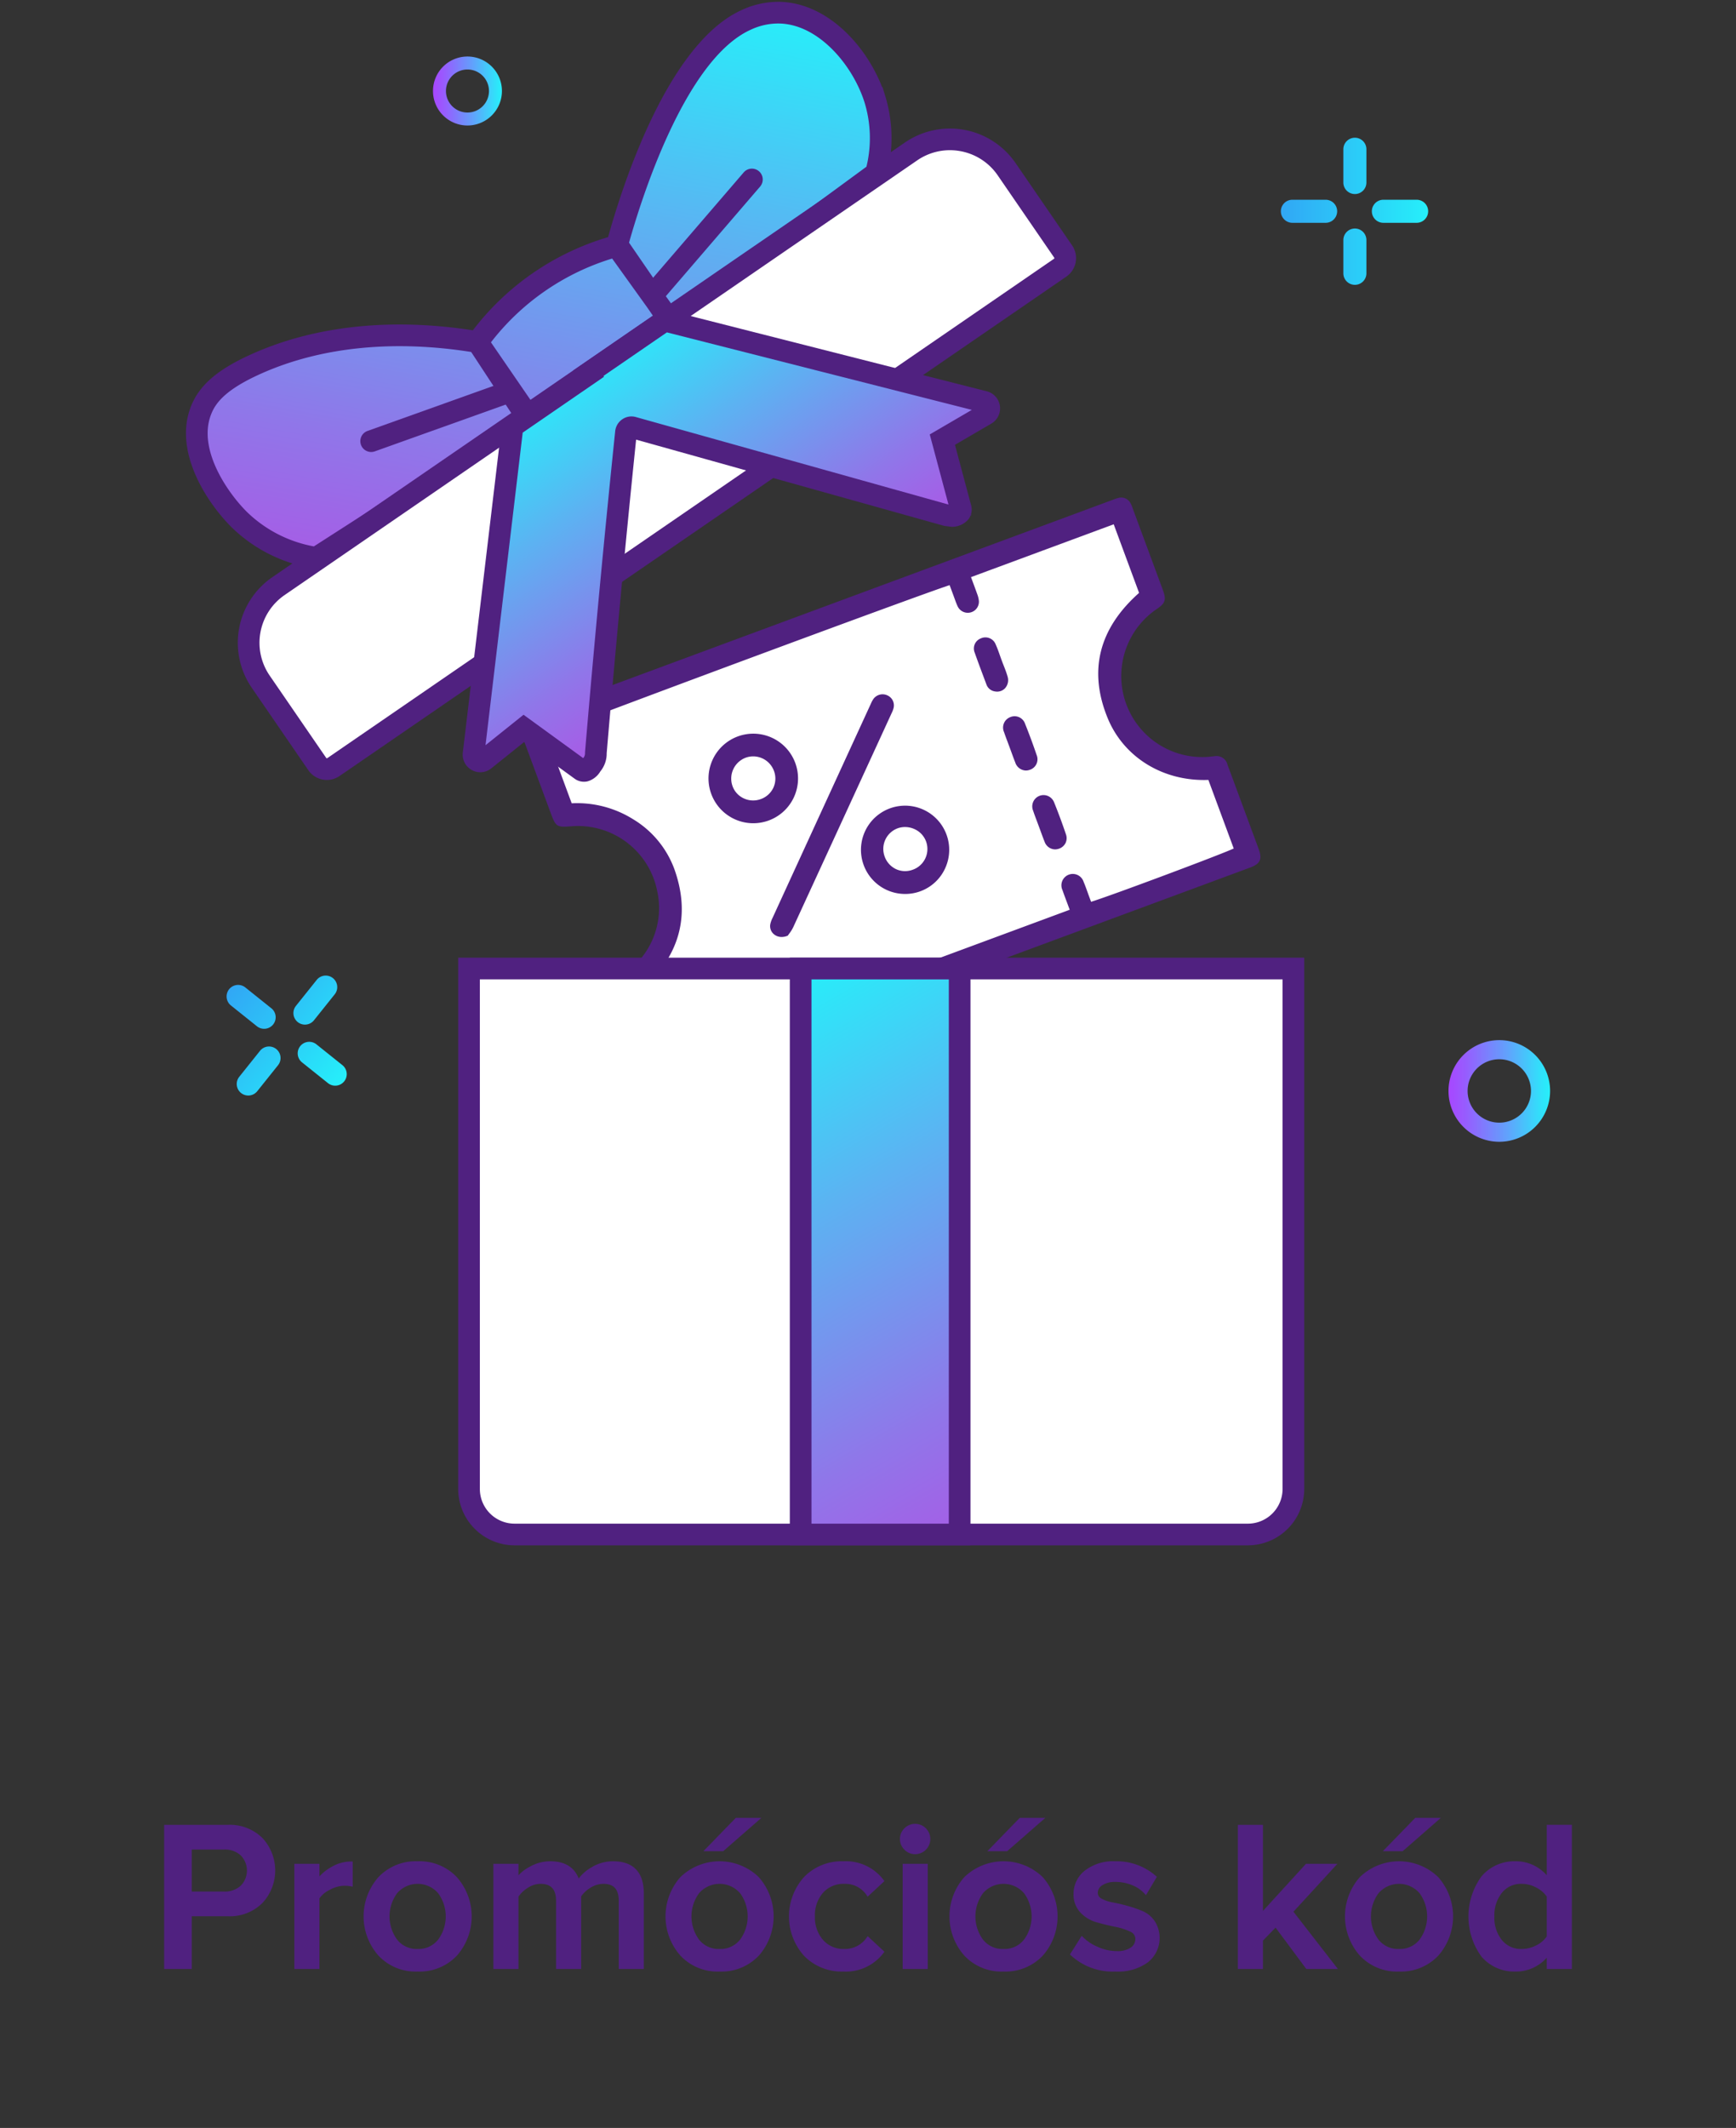<svg xmlns="http://www.w3.org/2000/svg" xmlns:xlink="http://www.w3.org/1999/xlink" viewBox="0 0 302.823 371.007"><rect x="0" y="0" width="302.823" height="371.007" fill="#333333" stroke="none"/><defs><style>.a{fill:#fff;}.b,.c{fill:#502180;}.c{stroke:#502180;stroke-miterlimit:10;stroke-width:0.5px;}.d{fill:url(#a);}.e{fill:url(#b);}.f{fill:url(#c);}.g{fill:url(#d);}.h{fill:url(#e);}.i{fill:url(#f);}.j{fill:url(#g);}.k{fill:url(#h);}.l{fill:url(#i);}.m{fill:none;}</style><linearGradient id="a" x1="-450.041" y1="-10055.318" x2="-499.702" y2="-9969.304" gradientTransform="matrix(1, 0, 0, -1, 628.402, -9794.108)" gradientUnits="userSpaceOnUse"><stop offset="0" stop-color="#a55ee6"/><stop offset="0.199" stop-color="#9076e9"/><stop offset="0.614" stop-color="#5cb2f2"/><stop offset="1" stop-color="#26effa"/></linearGradient><linearGradient id="b" x1="788.402" y1="-8492.334" x2="788.402" y2="-8384.274" gradientTransform="matrix(0.984, 0.178, 0.178, -0.984, 819.455, -8394.987)" xlink:href="#a"/><linearGradient id="c" x1="-6246.507" y1="-11737.244" x2="-6246.507" y2="-11680.343" gradientTransform="matrix(0.824, -0.566, -0.566, -0.824, -1360.612, -13099.193)" xlink:href="#a"/><linearGradient id="d" x1="-404.97" y1="-9830.945" x2="-379.278" y2="-9830.945" gradientTransform="matrix(1, 0, 0, -1, 628.402, -9794.108)" gradientUnits="userSpaceOnUse"><stop offset="0" stop-color="#31a7f5"/><stop offset="1" stop-color="#26effa"/></linearGradient><linearGradient id="e" x1="-375.42" y1="-9984.318" x2="-358.32" y2="-9984.318" gradientTransform="matrix(1, 0, 0, -1, 628.402, -9794.108)" gradientUnits="userSpaceOnUse"><stop offset="0" stop-color="#a747ff"/><stop offset="0.174" stop-color="#955ffe"/><stop offset="0.542" stop-color="#669bfc"/><stop offset="1" stop-color="#26effa"/></linearGradient><linearGradient id="f" x1="-375.73" y1="-9984.318" x2="-358.01" y2="-9984.318" xlink:href="#e"/><linearGradient id="g" x1="-552.661" y1="-9809.977" x2="-541.057" y2="-9809.977" xlink:href="#e"/><linearGradient id="h" x1="-552.871" y1="-9809.977" x2="-540.846" y2="-9809.977" xlink:href="#e"/><linearGradient id="i" x1="3352.248" y1="-4482.166" x2="3377.95" y2="-4482.166" gradientTransform="matrix(0.781, 0.625, 0.625, -0.781, 221.756, -5421.461)" xlink:href="#d"/></defs><path class="a" d="M201.569,105.895c1.394-.915,1.51-1.372.938-2.92q-2.624-7.108-5.258-14.212a5.835,5.835,0,0,0-.356-.86,1.491,1.491,0,0,0-1.677-.751,6.436,6.436,0,0,0-.884.292Q179.63,92.884,164.93,98.325q-10.713,3.965-21.426,7.929L92.999,124.946c-.328.121-.663.228-.979.376a1.53,1.53,0,0,0-.917,1.96l.017.044c.085.298.206.586.314.878q2.467,6.669,4.935,13.337c.872,2.359.871,2.36,3.338,2.161a14.437,14.437,0,0,1,15.306,11.688,14.088,14.088,0,0,1-5.939,14.667c-1.543,1.143-1.641,1.385-.968,3.203,1.686,4.555,3.412,9.095,5.04,13.671.727,2.043,1.413,2.282,3.385,1.55q37.643-13.976,75.309-27.89,13.063-4.835,26.126-9.67c1.564-.58,1.84-1.188,1.263-2.758q-1.528-4.157-3.073-8.309c-.782-2.114-1.556-4.231-2.351-6.339a1.649,1.649,0,0,0-1.926-1.314q-.055.01-.109.024c-.271.017-.54.05-.81.076a14.483,14.483,0,0,1-9.39-26.406Z"/><path class="b" d="M143.504,106.255q10.713-3.965,21.426-7.929,14.701-5.441,29.402-10.881a6.449,6.449,0,0,1,.884-.292,1.491,1.491,0,0,1,1.677.751,5.846,5.846,0,0,1,.356.86q2.631,7.105,5.258,14.212c.571,1.548.456,2.005-.938,2.92a14.483,14.483,0,0,0,9.39,26.405c.27-.026.54-.059.81-.076a1.649,1.649,0,0,1,2.01,1.181q.014.054.024.109c.795,2.108,1.569,4.225,2.351,6.339q1.538,4.154,3.073,8.309c.577,1.57.301,2.179-1.263,2.758q-13.062,4.84-26.126,9.67Q154.181,174.526,116.53,188.48c-1.972.732-2.658.492-3.385-1.55-1.628-4.575-3.354-9.116-5.04-13.671-.673-1.818-.575-2.06.968-3.203a14.088,14.088,0,0,0,5.939-14.667,14.436,14.436,0,0,0-15.306-11.688c-2.467.199-2.466.198-3.338-2.161q-2.466-6.669-4.935-13.337c-.108-.292-.229-.58-.314-.878a1.53,1.53,0,0,1,.857-1.988l.043-.017c.316-.147.651-.254.979-.376Q118.251,115.6,143.504,106.255Zm-27.479,78.861,71.033-26.287c-.153-.414-.285-.77-.416-1.125-.323-.875-.664-1.744-.965-2.626a1.628,1.628,0,1,1,3.027-1.165c.337.784.604,1.599.901,2.4.17.458.339.915.5,1.351,2.198-.548,24.847-9.038,25.551-9.559l-4.625-12.497a17.583,17.583,0,0,1-17.477-10.536c-3.487-8.496-1.204-15.684,5.567-21.597l-4.636-12.527-25.568,9.462c.421,1.138.819,2.186,1.194,3.242a4.411,4.411,0,0,1,.285,1.119,1.567,1.567,0,0,1-1.179,1.658,1.589,1.589,0,0,1-1.844-.87c-.278-.597-.48-1.23-.711-1.848-.269-.716-.531-1.434-.787-2.127-1.655.329-70.317,25.83-71.01,26.358l4.62,12.484a18.002,18.002,0,0,1,10.775,2.715,16.635,16.635,0,0,1,7.055,8.557c2.955,8.313.627,15.202-5.931,20.872Z"/><path class="b" d="M114.951,189.216a1.766,1.766,0,0,1-.758-.157c-.573-.268-.975-.851-1.386-2.01-1.151-3.238-2.374-6.513-3.556-9.679q-.744-1.994-1.483-3.987c-.724-1.956-.601-2.362,1.092-3.616A13.765,13.765,0,0,0,114.66,155.45a14.083,14.083,0,0,0-14.924-11.392c-2.631.211-2.774.125-3.703-2.389l-5.022-13.565c-.085-.224-.171-.45-.237-.681a1.89,1.89,0,0,1,1.092-2.427c.239-.111.489-.2.738-.29l.269-.097L194.36,87.051a5.258,5.258,0,0,1,.781-.249,1.833,1.833,0,0,1,2.064.926,4.852,4.852,0,0,1,.323.756l.056.155q2.632,7.104,5.258,14.211c.637,1.725.435,2.351-1.077,3.345a14.125,14.125,0,0,0,9.159,25.749l.238-.024c.195-.021.389-.042.584-.055a1.981,1.981,0,0,1,2.382,1.474l.011.048q.889,2.361,1.756,4.729l1.466,3.962q1.103,2.979,2.201,5.96c.646,1.757.275,2.568-1.475,3.217l-40.101,14.842q-30.671,11.347-61.334,22.717A5.118,5.118,0,0,1,114.951,189.216Zm-14.095-45.92a14.753,14.753,0,0,1,14.509,12.031,14.437,14.437,0,0,1-6.079,15.018c-1.433,1.06-1.456,1.139-.846,2.79q.737,1.994,1.483,3.986c1.182,3.169,2.406,6.447,3.558,9.689.338.947.64,1.426,1.015,1.601s.927.098,1.907-.266q30.66-11.383,61.334-22.718L217.84,150.584c1.373-.508,1.559-.918,1.052-2.298q-1.097-2.981-2.201-5.959l-1.466-3.962c-.581-1.575-1.162-3.152-1.756-4.725-.353-.937-.65-1.123-1.676-1.059-.185.013-.369.032-.553.052l-.244.025a14.842,14.842,0,0,1-9.622-27.062c1.228-.808,1.318-1.088.798-2.497q-2.624-7.106-5.258-14.211l-.059-.161a4.199,4.199,0,0,0-.273-.647,1.135,1.135,0,0,0-1.291-.577,4.691,4.691,0,0,0-.676.218l-.157.059L92.846,125.382c-.228.081-.457.161-.675.263a1.184,1.184,0,0,0-.737,1.503c.009.026.019.052.03.078.06.21.14.416.218.62l1.137,3.068,3.885,10.5c.779,2.103.779,2.102,2.973,1.928C100.072,143.311,100.467,143.296,100.856,143.296Zm14.957,42.281-4.854-13.115.189-.162c6.652-5.75,8.614-12.641,5.828-20.481a16.294,16.294,0,0,0-6.911-8.374A17.747,17.747,0,0,0,99.5,140.785l-.262.013-4.803-12.98.211-.161c.815-.62,69.314-26.057,71.158-26.424l.301-.06.248.675c.21.57.424,1.154.644,1.738l.19.525c.155.434.317.881.51,1.297a1.227,1.227,0,0,0,1.434.673,1.213,1.213,0,0,0,.907-1.283,4.181,4.181,0,0,0-.266-1.025c-.262-.738-.535-1.472-.819-2.234l-.497-1.34,26.24-9.712,4.845,13.095-.186.162c-6.921,6.044-8.761,13.175-5.47,21.192,2.727,6.642,9.471,10.707,17.127,10.314l.263-.013,4.81,12.994-.217.161c-.734.542-23.531,9.082-25.677,9.618l-.312.078-.611-1.652c-.094-.251-.183-.501-.273-.753-.196-.548-.392-1.097-.622-1.63a1.317,1.317,0,0,0-1.633-.895c-.023.007-.046.014-.069.022a1.301,1.301,0,0,0-.694,1.704q.017.039.036.077c.209.609.436,1.213.664,1.815l.84,2.263Zm-4.01-12.897,4.432,11.976,70.361-26.038-.59-1.587c-.23-.609-.459-1.22-.671-1.836a1.985,1.985,0,1,1,3.696-1.424c.235.548.436,1.109.639,1.671q.132.374.27.746l.385,1.041c3.256-.992,22.382-8.138,24.885-9.294l-4.425-11.956c-7.869.294-14.75-3.918-17.564-10.77-3.39-8.26-1.547-15.607,5.477-21.84l-4.425-11.959-24.896,9.213.248.667c.286.766.56,1.503.822,2.245a4.702,4.702,0,0,1,.305,1.21,1.926,1.926,0,0,1-1.451,2.034,1.954,1.954,0,0,1-2.255-1.069c-.207-.444-.374-.909-.535-1.357l-.188-.515c-.218-.585-.434-1.171-.646-1.742l-.027-.076c-4.983,1.584-65.655,24.101-70.34,26.106l4.415,11.931A18.424,18.424,0,0,1,110.449,142.84a16.987,16.987,0,0,1,7.202,8.738C120.519,159.65,118.552,166.748,111.803,172.679Z"/><path class="b" d="M137.188,162.838a1.659,1.659,0,0,1-2.469-1.618,4.424,4.424,0,0,1,.396-1.088q8.528-18.585,17.068-37.166a5.603,5.603,0,0,1,.423-.828,1.613,1.613,0,0,1,2.052-.565,1.548,1.548,0,0,1,.851,1.847,5.076,5.076,0,0,1-.346.863q-8.561,18.634-17.137,37.262A8.955,8.955,0,0,1,137.188,162.838Z"/><path class="b" d="M136.352,163.363a2.082,2.082,0,0,1-1.318-.448,1.84,1.84,0,0,1-.671-1.755,4.408,4.408,0,0,1,.396-1.116q8.572-18.678,17.096-37.228l.065-.14a4.85,4.85,0,0,1,.388-.739,1.973,1.973,0,0,1,2.508-.686,1.91,1.91,0,0,1,1.041,2.255,4.405,4.405,0,0,1-.309.799l-1.7,3.7q-7.74,16.849-15.495,33.689a6.481,6.481,0,0,1-.678,1.08c-.073.099-.137.186-.188.26l-.061.094-.104.042A2.624,2.624,0,0,1,136.352,163.363Zm17.606-41.594a1.286,1.286,0,0,0-1.057.57,4.548,4.548,0,0,0-.328.633l-.065.144q-8.537,18.582-17.068,37.165a4.095,4.095,0,0,0-.368.997,1.111,1.111,0,0,0,.41,1.077,1.535,1.535,0,0,0,1.475.186c.041-.059.088-.123.139-.192a5.781,5.781,0,0,0,.606-.957q7.76-16.836,15.494-33.686l1.701-3.703a3.978,3.978,0,0,0,.265-.672,1.188,1.188,0,0,0-.661-1.437A1.236,1.236,0,0,0,153.958,121.769Z"/><path class="b" d="M160.431,155.046A7.463,7.463,0,0,1,155.33,141.02a7.548,7.548,0,0,1,9.616,4.464,7.462,7.462,0,0,1-4.486,9.552Zm-1.158-3.047a4.2,4.2,0,0,0,2.636-5.323l-.011-.033a4.279,4.279,0,0,0-5.407-2.574,4.194,4.194,0,0,0-2.543,5.3,4.125,4.125,0,0,0,5.183,2.678q.072-.023.143-.048Z"/><path class="b" d="M157.869,155.862a7.696,7.696,0,1,1,6.978-4.425A7.648,7.648,0,0,1,157.869,155.862Zm-.003-14.935a6.995,6.995,0,0,0-2.413.43,7.135,7.135,0,0,0-.539,13.127,6.999,6.999,0,0,0,5.393.226v-.002a7.069,7.069,0,0,0,.619-13.092,7.229,7.229,0,0,0-3.06-.689Zm-.003,11.672a4.4,4.4,0,0,1-1.927-.441,4.561,4.561,0,1,1,3.914-8.241l.048.023a4.529,4.529,0,0,1-.507,8.397H159.39a4.627,4.627,0,0,1-1.527.262Zm.003-8.405a3.754,3.754,0,0,0-1.256.213,3.832,3.832,0,0,0-2.323,4.845,3.88,3.88,0,0,0,1.963,2.26,3.764,3.764,0,0,0,2.904.147,3.828,3.828,0,0,0,2.425-4.84l-.021-.06a3.784,3.784,0,0,0-1.97-2.172,3.977,3.977,0,0,0-1.723-.393Z"/><path class="b" d="M138.406,133.2a7.457,7.457,0,0,1-14.007,5.122,7.541,7.541,0,0,1,4.437-9.622,7.465,7.465,0,0,1,9.562,4.476Zm-5.619,6.476a4.141,4.141,0,0,0,2.609-5.244q-.02-.06-.042-.12a4.218,4.218,0,0,0-5.394-2.546l-.007.003a4.272,4.272,0,0,0-2.539,5.329,4.189,4.189,0,0,0,5.325,2.595l.049-.017Z"/><path class="b" d="M131.417,143.533a7.808,7.808,0,1,1,2.628-.462,7.874,7.874,0,0,1-2.628.462Zm-.055-14.918a7.143,7.143,0,1,0,6.706,4.707,7.143,7.143,0,0,0-6.706-4.707Zm.01,11.664a4.556,4.556,0,0,1-2.007-.466,4.451,4.451,0,0,1-2.293-2.601,4.614,4.614,0,0,1,2.757-5.779,4.559,4.559,0,1,1,3.201,8.537q-.062.023-.124.045A4.587,4.587,0,0,1,131.372,140.278Zm.014-8.405a3.829,3.829,0,0,0-1.312.233,3.892,3.892,0,0,0-2.32,4.878,3.735,3.735,0,0,0,1.925,2.184,3.842,3.842,0,0,0,2.988.17h.002a3.845,3.845,0,0,0,2.223-1.975,3.792,3.792,0,0,0,.125-2.93,3.871,3.871,0,0,0-3.63-2.56Z"/><path class="b" d="M176.413,130.063c-.309-.837-.638-1.668-.923-2.512a1.597,1.597,0,0,1,.902-2.197,1.574,1.574,0,0,1,2.05.868q.02.05.037.101,1.083,2.699,2.019,5.456a1.571,1.571,0,0,1-.849,2.053q-.053.022-.107.04a1.598,1.598,0,0,1-2.064-.922,1.574,1.574,0,0,1-.052-.16C177.067,131.89,176.749,130.973,176.413,130.063Z"/><path class="b" d="M178.939,134.343a2.016,2.016,0,0,1-1.846-1.42c-.251-.629-.481-1.265-.711-1.9l-.594-1.603c-.22-.582-.44-1.165-.638-1.753a1.95,1.95,0,0,1,.96-2.586q.077-.035.156-.064a1.93,1.93,0,0,1,2.509,1.074c.013.033.025.066.037.1.72,1.794,1.402,3.635,2.025,5.474a1.926,1.926,0,0,1-1.069,2.505c-.034.014-.068.026-.102.038A2.074,2.074,0,0,1,178.939,134.343Zm-2.19-4.404.307.839c.228.629.455,1.259.704,1.879a1.251,1.251,0,0,0,1.658.878,1.213,1.213,0,0,0,.784-1.526q-.019-.059-.043-.115c-.62-1.824-1.297-3.655-2.014-5.438a1.214,1.214,0,0,0-1.515-.808q-.058.018-.114.041a1.25,1.25,0,0,0-.686,1.748c.195.581.412,1.155.629,1.73Z"/><path class="b" d="M174.422,115.322c.337.909.732,1.802.995,2.732a1.605,1.605,0,0,1-1.788,2.147,1.496,1.496,0,0,1-1.215-.97c-.693-1.853-1.4-3.701-2.054-5.568a1.523,1.523,0,0,1,.806-1.998q.028-.012.056-.023a1.571,1.571,0,0,1,2.09.753q.022.048.042.097c.414.917.714,1.885,1.064,2.831Z"/><path class="b" d="M173.941,120.587a2.146,2.146,0,0,1-.375-.034,1.847,1.847,0,0,1-1.489-1.198l-.405-1.083c-.562-1.493-1.123-2.987-1.651-4.492a1.881,1.881,0,0,1,1.024-2.456l.035-.014a1.921,1.921,0,0,1,2.554.928q.024.051.045.104c.295.654.535,1.337.767,1.997.073.207.145.416.221.623h.001l.087.234c.103.28.213.559.322.836.244.622.496,1.265.682,1.923a2.114,2.114,0,0,1-.419,2.015A1.868,1.868,0,0,1,173.941,120.587Zm-2.038-8.731a1.383,1.383,0,0,0-.542.116,1.167,1.167,0,0,0-.692,1.498c.009.025.019.049.03.073.525,1.501,1.084,2.99,1.644,4.478l.406,1.083a1.145,1.145,0,0,0,.943.744,1.189,1.189,0,0,0,1.12-.358,1.388,1.388,0,0,0,.261-1.337c-.086-.301-.186-.602-.295-.902v.076l-.695-1.878c-.106-.288-.209-.58-.311-.87-.228-.645-.462-1.313-.744-1.94A1.229,1.229,0,0,0,171.904,111.856Z"/><path class="b" d="M181.521,143.863c-.324-.873-.67-1.739-.964-2.622a1.642,1.642,0,0,1,.865-2.14,1.617,1.617,0,0,1,2.107.888l.014.035q1.111,2.751,2.06,5.565a1.613,1.613,0,1,1-3.067,1C182.172,145.692,181.858,144.773,181.521,143.863Z"/><path class="b" d="M184.027,148.091a1.978,1.978,0,0,1-1.822-1.365c-.257-.636-.49-1.28-.724-1.925l-.591-1.595c-.232-.613-.466-1.228-.672-1.851a1.968,1.968,0,0,1,2.574-2.578,2.008,2.008,0,0,1,1.084,1.115c.75,1.857,1.446,3.735,2.068,5.585a1.974,1.974,0,0,1-.081,1.519,1.995,1.995,0,0,1-1.179.987A2.081,2.081,0,0,1,184.027,148.091Zm-1.996-8.751a1.217,1.217,0,0,0-.472.094,1.279,1.279,0,0,0-.666,1.682l.005.013c.203.613.433,1.218.662,1.822l.595,1.606c.23.637.459,1.273.713,1.899a1.217,1.217,0,0,0,1.479.88q.057-.014.112-.034a1.278,1.278,0,0,0,.762-.629,1.242,1.242,0,0,0,.042-.969c-.616-1.836-1.308-3.701-2.052-5.544a1.304,1.304,0,0,0-.697-.723,1.248,1.248,0,0,0-.483-.097Z"/><path class="c" d="M146.993,183.325a19.171,19.171,0,1,1-25.484-9.253l.001,0A19.193,19.193,0,0,1,146.993,183.325Zm-32.085,14.99a16.243,16.243,0,1,0,7.841-21.592l0,0A16.262,16.262,0,0,0,114.908,198.315Z"/><path class="c" d="M141.529,180.017l-2.414,1.02a9.7,9.7,0,0,1-.151,7.429l-3.151-.724a8.191,8.191,0,0,0,.485-5.515l-5.178,2.186a23.126,23.126,0,0,1,.253,2.359,10.188,10.188,0,0,1-.149,2.118,4.096,4.096,0,0,1-.919,2.016,5.184,5.184,0,0,1-1.988,1.393,5.02,5.02,0,0,1-4.171-.072,7.245,7.245,0,0,1-3.408-3.429l-2.495,1.054-.907-2.146,2.522-1.065a9.665,9.665,0,0,1,.138-6.412l3.093.812a7.595,7.595,0,0,0-.36,4.387l4.614-1.948q-.15-1.105-.204-1.905a12.401,12.401,0,0,1,.033-1.831,5.783,5.783,0,0,1,.394-1.762,4.673,4.673,0,0,1,.992-1.43,5.233,5.233,0,0,1,1.731-1.142,5.589,5.589,0,0,1,4.333-.107,7.12,7.12,0,0,1,3.587,3.591l2.414-1.02Zm-14.786,9.152q1.287-.544.943-3.306l-4.185,1.767a3.265,3.265,0,0,0,1.476,1.511,2.107,2.107,0,0,0,1.766.028Zm6.963-10.685a2.299,2.299,0,0,0-1.774-.01,1.782,1.782,0,0,0-1.072,1.242,6.417,6.417,0,0,0-.083,2.311l4.641-1.96A3.682,3.682,0,0,0,133.706,178.483Z"/><path class="a" d="M81.814,168.866v90.736a7.962,7.962,0,0,0,7.938,7.938H217.679a7.962,7.962,0,0,0,7.938-7.938V168.866Z"/><path class="c" d="M217.679,269.18H89.753a9.588,9.588,0,0,1-9.578-9.578V167.226H227.258v92.376A9.589,9.589,0,0,1,217.679,269.18ZM83.455,170.506v89.096a6.304,6.304,0,0,0,6.298,6.298H217.679a6.305,6.305,0,0,0,6.299-6.298V170.506Z"/><rect class="d" x="139.664" y="168.866" width="27.733" height="98.674"/><path class="c" d="M169.038,269.18H138.023V167.226h31.015Zm-27.734-3.281h24.453V170.507H141.304Z"/><path class="e" d="M92.337,73.379,55.153,97.255A24.748,24.748,0,0,1,41.775,90.63c-4.154-4.088-9.375-12.176-6.73-19.024,1.086-2.811,3.516-5.467,10.069-8.338,5.986-2.623,18.758-6.891,38.2-3.629Zm24.84-17.06Q134.994,43.252,152.81,30.185A23.267,23.267,0,0,0,152.593,17.23c-2.307-7.217-8.846-14.77-16.504-15.021a13.164,13.164,0,0,0-5.894,1.244c-13.398,6.013-21.512,35.431-22.605,39.513Q112.384,49.642,117.177,56.319ZM107.794,42.826A44.212,44.212,0,0,0,83.315,59.638l9.304,13.547,24.479-16.812Z"/><path class="c" d="M54.367,98.784A26.091,26.091,0,0,1,40.624,91.8C36.551,87.789,30.47,78.899,33.515,71.014c1.453-3.759,4.724-6.526,10.941-9.249C55.332,57,68.499,55.654,82.592,57.859a45.858,45.858,0,0,1,23.685-16.313c2.493-9.01,10.411-33.829,23.247-39.59A14.857,14.857,0,0,1,136.144.57c8.51.283,15.512,8.342,18.012,16.162a24.917,24.917,0,0,1,.241,13.87l-.147.563-.469.343-34.428,25.25.027.038L116.812,58.62l-.029-.041L94.59,73.822l.027.042-2.421,1.602-.022-.032L55.511,98.974l-.62-.1Q54.635,98.833,54.367,98.784ZM82.339,61.14c-13.571-2.164-26.2-.912-36.567,3.63-6.712,2.94-8.416,5.404-9.197,7.426-2.438,6.311,3.087,14.053,6.35,17.265a22.801,22.801,0,0,0,11.879,6.068L90.057,72.894Zm2.992-1.464,7.712,11.228L114.817,55.95l-1.686-2.454-6.252-8.707A42.582,42.582,0,0,0,85.331,59.676ZM115.817,51.61l1.727,2.406,33.819-24.802A21.5,21.5,0,0,0,151.03,17.73c-2.097-6.559-8.072-13.667-14.994-13.88a11.505,11.505,0,0,0-5.169,1.099c-11.684,5.245-19.389,30.164-21.409,37.404Z"/><path class="a" d="M48.574,102.191,158.928,26.4a11.984,11.984,0,0,1,16.663,3.094l9.867,14.367a2.021,2.021,0,0,1-.522,2.81L58.158,133.742a2.021,2.021,0,0,1-2.81-.522h0l-9.867-14.367A11.984,11.984,0,0,1,48.574,102.191Z"/><path class="c" d="M56.362,135.677a3.648,3.648,0,0,1-2.368-1.528l-9.867-14.367A13.623,13.623,0,0,1,47.644,100.84l.002-.001L158,25.048a13.639,13.639,0,0,1,18.943,3.518L186.81,42.932a3.661,3.661,0,0,1-.944,5.091l-.001,0-126.778,87.07A3.653,3.653,0,0,1,56.362,135.677ZM167.551,26.105a10.309,10.309,0,0,0-7.694,1.647L49.503,103.543a10.343,10.343,0,0,0-2.672,14.38l.001.002L56.7,132.292a.383.383,0,0,0,.531.098L184.007,45.32a.382.382,0,0,0,.099-.53l-9.867-14.367a10.313,10.313,0,0,0-6.688-4.319Z"/><path class="f" d="M171.672,70.057l-55.707-14.15-13.33,9.155.097.141-13.33,9.155q-3.396,28.537-6.791,57.074a1.179,1.179,0,0,0,1.908,1.06l6.863-5.495,9.941,7.223c1.001.728,1.867-.839,1.867-.839a3.065,3.065,0,0,0,.752-2.133q2.289-27.093,5.101-54.395c.048-.464.101-.975.153-1.481a.971.971,0,0,1,1.228-.835l1.013.283c26.815,7.505,52.492,14.686,53.631,15.005l1.036.138s1.817-.082,1.454-1.441q-1.587-5.936-3.173-11.871l7.593-4.433a1.179,1.179,0,0,0-.304-2.162Z"/><path class="c" d="M83.283,134.348a2.822,2.822,0,0,1-2.302-3.11L87.86,73.428l12.584-8.643-.097-.14,15.301-10.51,56.427,14.333a2.82,2.82,0,0,1,.729,5.168l-6.513,3.801,2.85,10.662a2.61,2.61,0,0,1-.381,2.258,3.545,3.545,0,0,1-2.585,1.245l-.291-.013-1.151-.154L110.744,76.33l-.072.691c-1.853,17.969-3.566,36.236-5.093,54.292a4.654,4.654,0,0,1-1.066,3.043,3.57,3.57,0,0,1-2.105,1.636,2.524,2.524,0,0,1-2.054-.448l-8.928-6.486-5.886,4.713A2.807,2.807,0,0,1,83.283,134.348Zm7.659-59.057-6.571,55.215,6.961-5.574,10.453,7.595.214-.28a1.488,1.488,0,0,0,.3-.982l.006-.157c1.528-18.1,3.246-36.411,5.103-54.425l.154-1.482a2.602,2.602,0,0,1,1.128-1.889,2.569,2.569,0,0,1,2.173-.356l.54.151c.187.052.349.102.472.141l.001-.007,53.52,14.973.393.053-3.315-12.401,7.702-4.495L116.281,57.68l-11.36,7.802.097.14Z"/><path class="c" d="M87.824,66.924l-23.66,8.458a1.641,1.641,0,0,0,1.104,3.09l23.66-8.458a1.64,1.64,0,1,0-1.104-3.09Z"/><path class="c" d="M132.23,30.05a1.64,1.64,0,0,0-2.313.174l0,0L113.53,49.27a1.641,1.641,0,1,0,2.487,2.14l16.387-19.046A1.641,1.641,0,0,0,132.23,30.05Z"/><path class="g" d="M238.353,26.024V31.82a2.011,2.011,0,0,1-2.011,2.011h0A2.011,2.011,0,0,1,234.33,31.82V26.024a2.012,2.012,0,0,1,2.011-2.011h0A2.011,2.011,0,0,1,238.353,26.024Zm-2.011,13.82h0a2.011,2.011,0,0,0-2.011,2.011v5.796a2.011,2.011,0,0,0,2.011,2.011h0a2.011,2.011,0,0,0,2.011-2.011V41.855A2.011,2.011,0,0,0,236.342,39.843Zm-5.104-5.018H225.442a2.011,2.011,0,0,0,0,4.023h5.796a2.011,2.011,0,1,0,0-4.023Zm15.874,0h-5.796a2.011,2.011,0,0,0-.004,4.023h5.8a2.011,2.011,0,1,0,0-4.023Z"/><path class="h" d="M261.533,198.76a8.55,8.55,0,1,1,8.55-8.55v0A8.56,8.56,0,0,1,261.533,198.76Zm0-14.388A5.838,5.838,0,1,0,267.37,190.21v0A5.845,5.845,0,0,0,261.533,184.372Z"/><path class="i" d="M261.533,199.07a8.86,8.86,0,1,1,8.86-8.86v0A8.87,8.87,0,0,1,261.533,199.07Zm0-17.101a8.241,8.241,0,1,0,8.241,8.241v0a8.25,8.25,0,0,0-8.241-8.241Zm0,14.388A6.147,6.147,0,1,1,267.68,190.21v0a6.155,6.155,0,0,1-6.147,6.147Zm0-11.676a5.528,5.528,0,1,0,5.528,5.529v0a5.534,5.534,0,0,0-5.528-5.528Z"/><path class="j" d="M81.543,21.671a5.803,5.803,0,1,1,5.802-5.803v0A5.809,5.809,0,0,1,81.543,21.671Zm0-9.764a3.962,3.962,0,1,0,3.962,3.962,3.962,3.962,0,0,0-3.962-3.962Z"/><path class="k" d="M81.543,21.881a6.013,6.013,0,1,1,6.013-6.013v0A6.019,6.019,0,0,1,81.543,21.881Zm0-11.605a5.593,5.593,0,1,0,5.592,5.593v0A5.599,5.599,0,0,0,81.543,10.276Zm0,9.764a4.172,4.172,0,1,1,4.172-4.172h0A4.177,4.177,0,0,1,81.543,20.041Zm0-7.923a3.752,3.752,0,1,0,3.752,3.752A3.752,3.752,0,0,0,81.543,12.117Z"/><path class="l" d="M58.386,173.362l-3.62,4.526a2.011,2.011,0,0,1-2.827.314h0a2.011,2.011,0,0,1-.315-2.827h0l3.62-4.526a2.011,2.011,0,0,1,2.827-.314h0A2.011,2.011,0,0,1,58.386,173.362Zm-10.203,9.536h0a2.011,2.011,0,0,0-2.827.314l-3.62,4.526a2.011,2.011,0,0,0,.314,2.827h0a2.011,2.011,0,0,0,2.827-.314l3.62-4.526a2.011,2.011,0,0,0-.314-2.827Zm-.852-7.106-4.526-3.621a2.011,2.011,0,0,0-2.535,3.123l.023.018,4.526,3.62a2.011,2.011,0,0,0,2.513-3.142Zm12.397,9.915-4.526-3.62a2.011,2.011,0,1,0-2.524,3.132l.011.009,4.526,3.62a2.011,2.011,0,0,0,2.513-3.141Z"/><path class="c" d="M33.203,343.048H28.882V318.413H39.703a7.851,7.851,0,0,1,5.891,2.216,8.064,8.064,0,0,1,0,10.988,7.81,7.81,0,0,1-5.891,2.235h-6.5Zm5.91-13.001a4.337,4.337,0,0,0,3.029-1.071,4.014,4.014,0,0,0,.012-5.676l-.012-.012a4.342,4.342,0,0,0-3.029-1.071h-5.91v7.83Z"/><path class="c" d="M55.475,343.048H51.596V325.207h3.878v2.623a8.239,8.239,0,0,1,2.586-2.18,6.612,6.612,0,0,1,3.213-.849v3.841a5.919,5.919,0,0,0-1.219-.11,5.666,5.666,0,0,0-2.604.72,5.018,5.018,0,0,0-1.976,1.643Z"/><path class="c" d="M72.834,343.492a8.626,8.626,0,0,1-6.648-2.715,10.079,10.079,0,0,1,0-13.315,8.658,8.658,0,0,1,6.648-2.696,8.704,8.704,0,0,1,6.685,2.696,10.104,10.104,0,0,1,0,13.334A8.704,8.704,0,0,1,72.834,343.492Zm0-3.435a4.603,4.603,0,0,0,3.785-1.717,7.094,7.094,0,0,0,0-8.422,4.991,4.991,0,0,0-7.534,0,7.09,7.09,0,0,0,0,8.422A4.563,4.563,0,0,0,72.834,340.057Z"/><path class="c" d="M112.058,343.048h-3.878v-11.634q0-3.213-2.918-3.213a4.468,4.468,0,0,0-2.364.702,5.515,5.515,0,0,0-1.773,1.661v12.484H97.247V331.414q0-3.213-2.955-3.213a4.315,4.315,0,0,0-2.308.702,5.788,5.788,0,0,0-1.792,1.699v12.447H86.315V325.208h3.878v2.438a6.739,6.739,0,0,1,2.308-1.939,6.905,6.905,0,0,1,3.49-.942q3.879,0,4.876,3.287a7.288,7.288,0,0,1,2.512-2.308,6.885,6.885,0,0,1,3.546-.978q5.133,0,5.134,5.393Z"/><path class="c" d="M125.502,343.492a8.626,8.626,0,0,1-6.648-2.715,10.079,10.079,0,0,1,0-13.315,9.59,9.59,0,0,1,13.334,0,10.104,10.104,0,0,1,0,13.334A8.704,8.704,0,0,1,125.502,343.492Zm0-3.435a4.603,4.603,0,0,0,3.785-1.717,7.094,7.094,0,0,0,0-8.422,4.991,4.991,0,0,0-7.534,0,7.09,7.09,0,0,0,0,8.422A4.563,4.563,0,0,0,125.502,340.057Zm6.648-22.862-6.095,5.319h-2.77l5.171-5.319Z"/><path class="c" d="M147.109,343.492a8.895,8.895,0,0,1-6.648-2.641,10.029,10.029,0,0,1,0-13.444,8.898,8.898,0,0,1,6.648-2.641,7.998,7.998,0,0,1,6.834,3.176l-2.549,2.364a4.733,4.733,0,0,0-4.1-2.105,5.01,5.01,0,0,0-3.915,1.643,6.141,6.141,0,0,0-1.477,4.266,6.209,6.209,0,0,0,1.477,4.285,4.981,4.981,0,0,0,3.915,1.662,4.853,4.853,0,0,0,4.1-2.105l2.549,2.363A7.996,7.996,0,0,1,147.109,343.492Z"/><path class="c" d="M159.63,323.03a2.331,2.331,0,0,1-1.68-.702,2.364,2.364,0,0,1-.055-3.343q.027-.028.055-.055a2.396,2.396,0,1,1,1.68,4.1Zm1.958,20.018H157.709V325.207h3.878Z"/><path class="c" d="M175.032,343.492a8.627,8.627,0,0,1-6.648-2.715,10.079,10.079,0,0,1,0-13.315,9.59,9.59,0,0,1,13.334,0,10.103,10.103,0,0,1,0,13.334A8.704,8.704,0,0,1,175.032,343.492Zm0-3.435a4.602,4.602,0,0,0,3.785-1.717,7.094,7.094,0,0,0,0-8.422,4.99,4.99,0,0,0-7.534,0,7.09,7.09,0,0,0,0,8.422A4.562,4.562,0,0,0,175.032,340.057Zm6.648-22.862-6.095,5.319H172.816l5.171-5.319Z"/><path class="c" d="M194.608,343.492a10.484,10.484,0,0,1-7.646-2.771l1.773-2.807a8.259,8.259,0,0,0,2.695,1.773,8.375,8.375,0,0,0,3.361.739,4.357,4.357,0,0,0,2.605-.665,2.059,2.059,0,0,0,.905-1.737,1.65,1.65,0,0,0-1.108-1.495,11.235,11.235,0,0,0-2.696-.851q-1.589-.313-3.176-.775a5.876,5.876,0,0,1-2.696-1.644,4.302,4.302,0,0,1-1.108-3.066,4.842,4.842,0,0,1,1.884-3.859,7.777,7.777,0,0,1,5.134-1.57,10.119,10.119,0,0,1,6.944,2.512l-1.625,2.733a6.131,6.131,0,0,0-2.253-1.551,7.739,7.739,0,0,0-3.029-.591,4.267,4.267,0,0,0-2.42.61,1.83,1.83,0,0,0-.905,1.57,1.365,1.365,0,0,0,.795,1.2,6.212,6.212,0,0,0,1.995.684q1.2.221,2.604.609a20.26,20.26,0,0,1,2.603.905,4.6,4.6,0,0,1,1.995,1.681,5.18,5.18,0,0,1-1.163,6.814A8.598,8.598,0,0,1,194.608,343.492Z"/><path class="c" d="M232.871,343.048h-4.876l-5.466-7.351-2.475,2.549v4.801h-3.878V318.413h3.878v15.402l7.867-8.607h4.802l-7.425,8.089Z"/><path class="c" d="M244.025,343.492a8.626,8.626,0,0,1-6.649-2.715,10.079,10.079,0,0,1,0-13.315,9.59,9.59,0,0,1,13.334,0,10.104,10.104,0,0,1,0,13.334A8.704,8.704,0,0,1,244.025,343.492Zm0-3.435a4.602,4.602,0,0,0,3.785-1.717,7.094,7.094,0,0,0,0-8.422,4.991,4.991,0,0,0-7.534,0,7.09,7.09,0,0,0,0,8.422A4.563,4.563,0,0,0,244.025,340.057Zm6.648-22.862-6.095,5.319h-2.77l5.171-5.319Z"/><path class="c" d="M273.942,343.048h-3.878v-2.437a6.906,6.906,0,0,1-5.725,2.881,7.28,7.28,0,0,1-5.724-2.512,11.64,11.64,0,0,1,0-13.666,7.232,7.232,0,0,1,5.724-2.549,6.876,6.876,0,0,1,5.725,2.918v-9.271h3.878Zm-8.495-2.992a5.758,5.758,0,0,0,2.659-.664,4.945,4.945,0,0,0,1.958-1.7v-7.091a5.082,5.082,0,0,0-1.958-1.717,5.625,5.625,0,0,0-2.659-.683,4.488,4.488,0,0,0-3.656,1.661,6.524,6.524,0,0,0-1.367,4.285,6.447,6.447,0,0,0,1.367,4.266,4.509,4.509,0,0,0,3.656,1.643Z"/><rect class="m" width="302.823" height="371.007"/></svg>